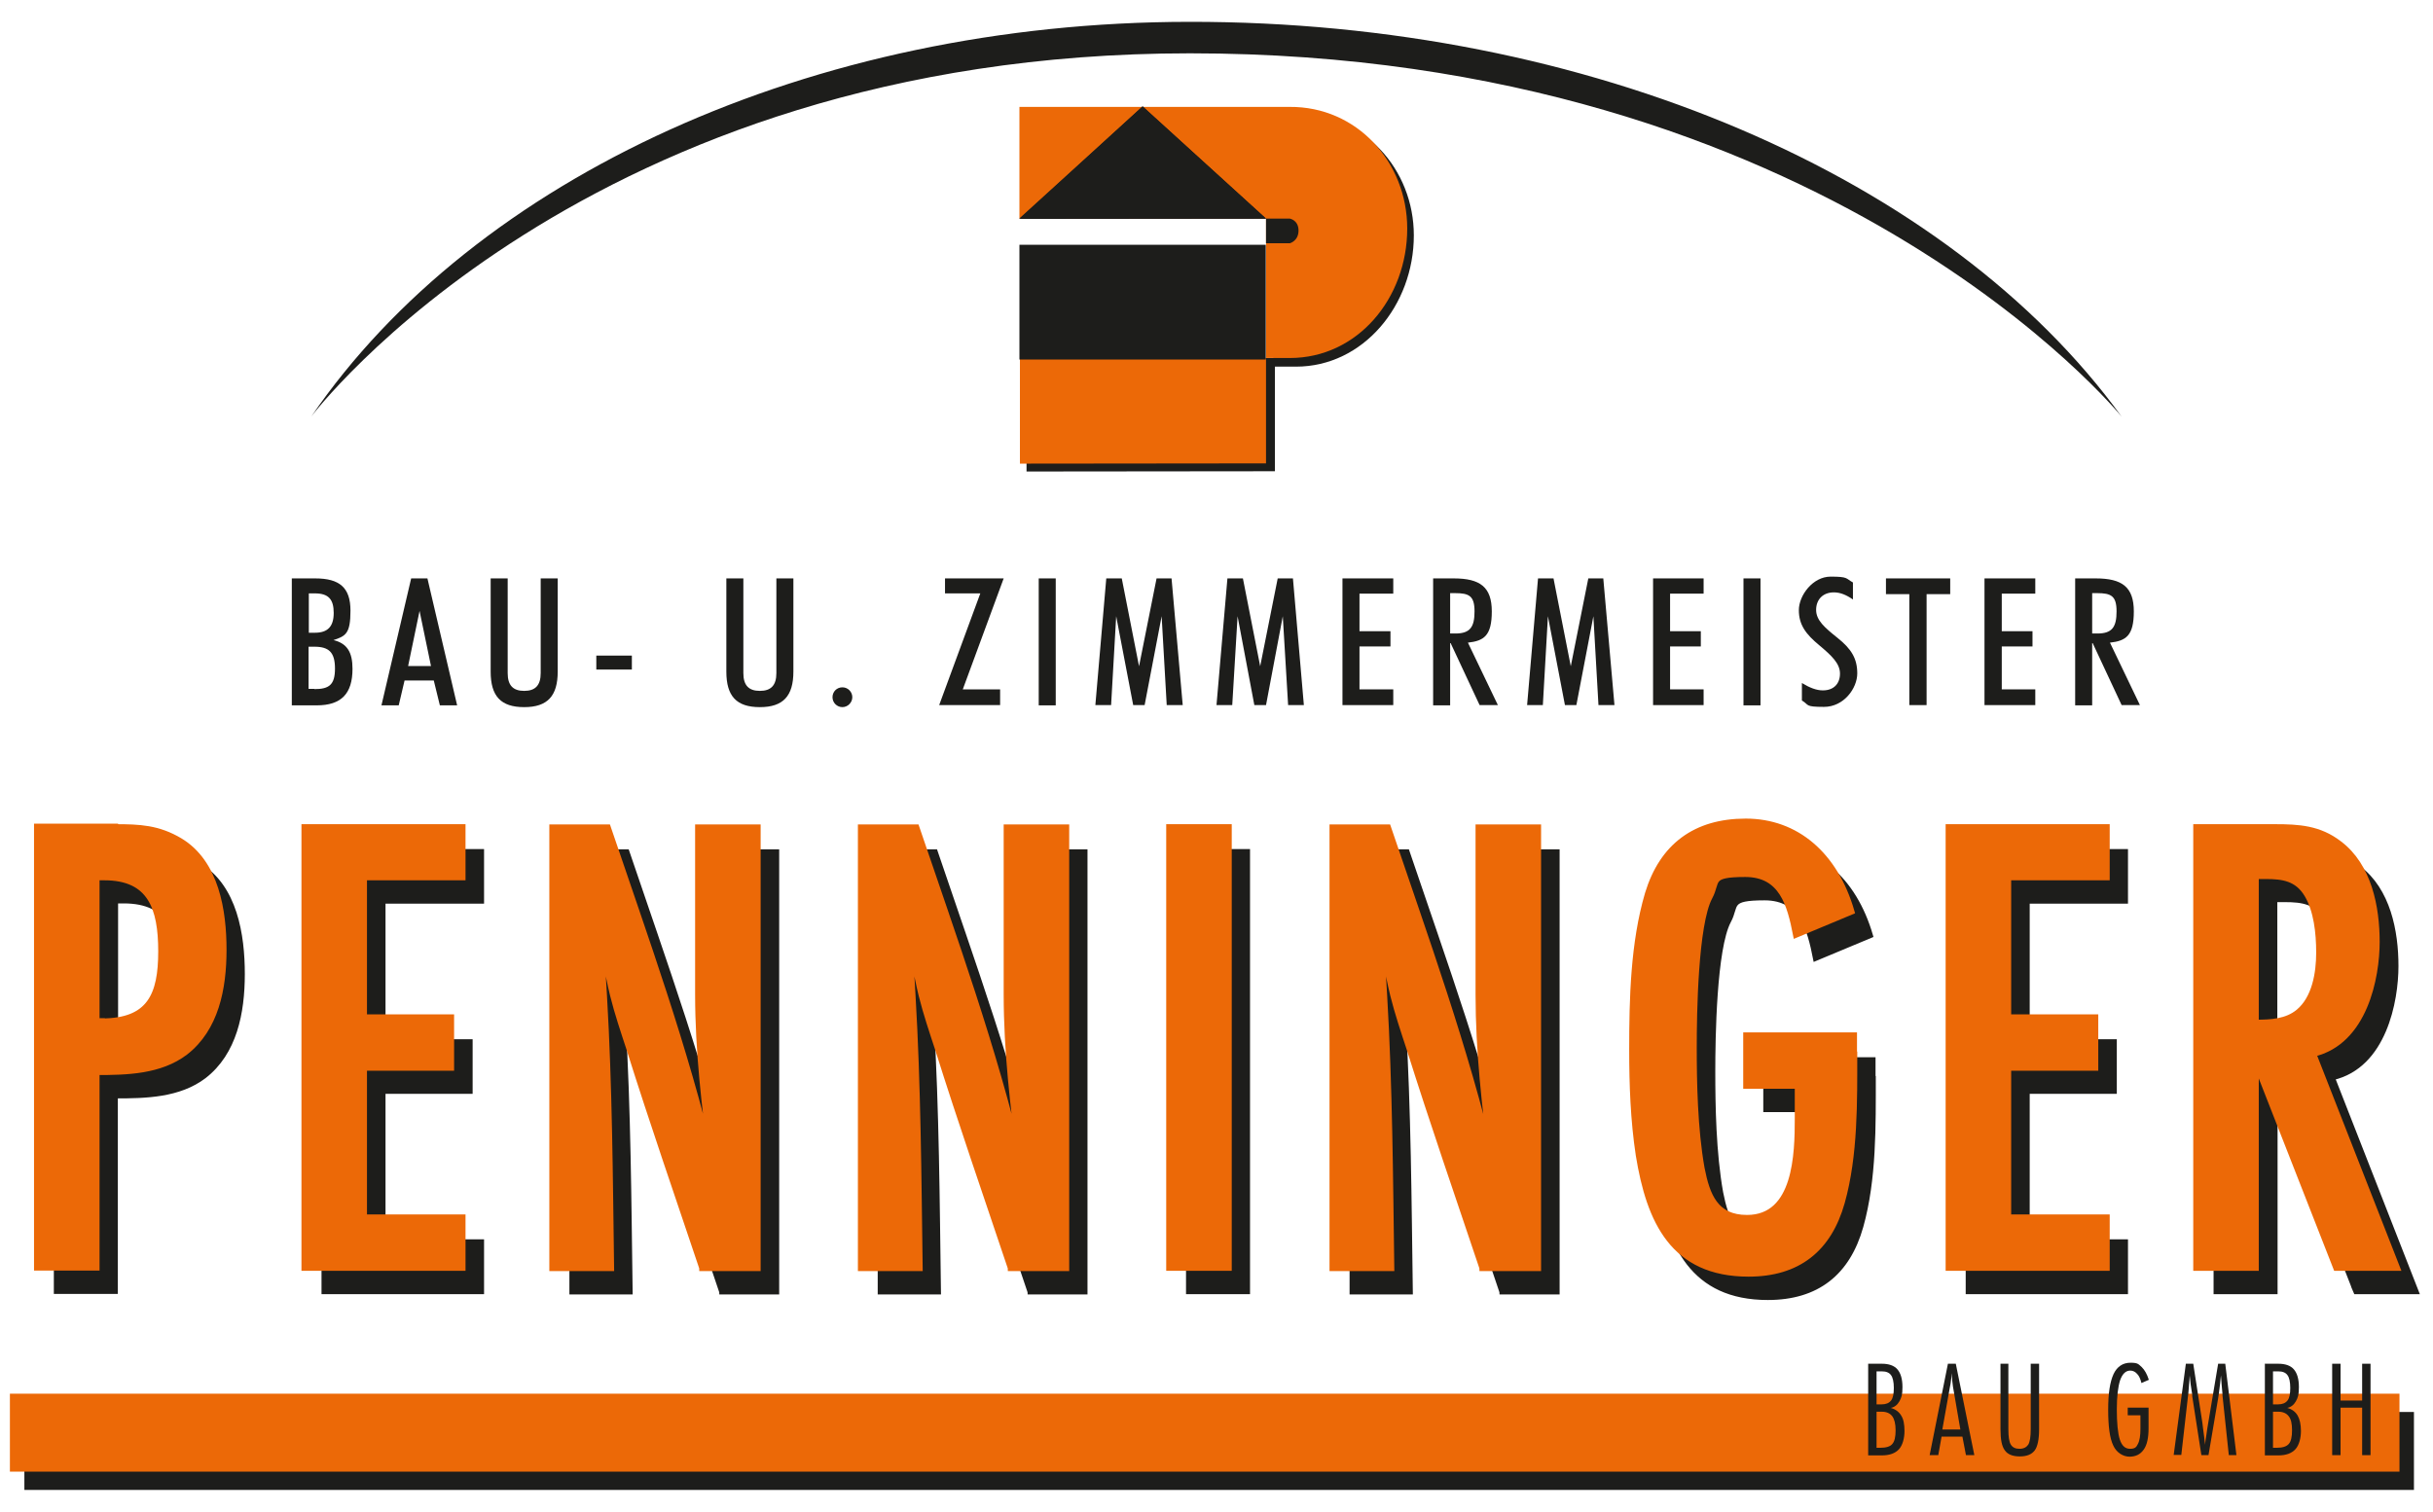 <?xml version="1.0" encoding="UTF-8"?>
<svg id="Ebene_1" xmlns="http://www.w3.org/2000/svg" version="1.1" xmlns:xlink="http://www.w3.org/1999/xlink" viewBox="0 0 958 595.5">
  <!-- Generator: Adobe Illustrator 29.2.1, SVG Export Plug-In . SVG Version: 2.1.0 Build 116)  -->
  <defs>
    <style>
      .st0 {
        stroke: #1d1d1b;
        stroke-width: 1.8px;
      }

      .st0, .st1, .st2 {
        fill: none;
      }

      .st0, .st2 {
        stroke-miterlimit: 10;
      }

      .st3 {
        clip-path: url(#clippath-6);
      }

      .st4 {
        clip-path: url(#clippath-7);
      }

      .st5 {
        clip-path: url(#clippath-4);
      }

      .st6 {
        clip-path: url(#clippath-9);
      }

      .st7 {
        clip-path: url(#clippath-10);
      }

      .st8 {
        clip-path: url(#clippath-11);
      }

      .st9 {
        fill: #ec6907;
      }

      .st10 {
        clip-path: url(#clippath-1);
      }

      .st2 {
        stroke: #ec6907;
        stroke-width: 2.4px;
      }

      .st11 {
        clip-path: url(#clippath-5);
      }

      .st12 {
        clip-path: url(#clippath-8);
      }

      .st13 {
        clip-path: url(#clippath-3);
      }

      .st14 {
        clip-path: url(#clippath-12);
      }

      .st15 {
        clip-path: url(#clippath-14);
      }

      .st16 {
        fill: #1d1d1b;
      }

      .st17 {
        clip-path: url(#clippath-2);
      }

      .st18 {
        clip-path: url(#clippath-13);
      }

      .st19 {
        clip-path: url(#clippath);
      }
    </style>
    <clipPath id="clippath">
      <rect class="st1" x="3.9" y="8.6" width="950.2" height="578.2"/>
    </clipPath>
    <clipPath id="clippath-1">
      <rect class="st1" x="3.9" y="8.6" width="950.2" height="578.2"/>
    </clipPath>
    <clipPath id="clippath-2">
      <rect class="st1" x="3.9" y="8.6" width="950.2" height="578.2"/>
    </clipPath>
    <clipPath id="clippath-3">
      <rect class="st1" x="3.9" y="8.6" width="950.2" height="578.2"/>
    </clipPath>
    <clipPath id="clippath-4">
      <rect class="st1" x="3.9" y="8.6" width="950.2" height="578.2"/>
    </clipPath>
    <clipPath id="clippath-5">
      <rect class="st1" x="3.9" y="8.6" width="950.2" height="578.2"/>
    </clipPath>
    <clipPath id="clippath-6">
      <rect class="st1" x="3.9" y="8.6" width="950.2" height="578.2"/>
    </clipPath>
    <clipPath id="clippath-7">
      <rect class="st1" x="3.9" y="8.6" width="950.2" height="578.2"/>
    </clipPath>
    <clipPath id="clippath-8">
      <rect class="st1" x="3.9" y="8.6" width="950.2" height="578.2"/>
    </clipPath>
    <clipPath id="clippath-9">
      <rect class="st1" x="3.9" y="8.6" width="950.2" height="578.2"/>
    </clipPath>
    <clipPath id="clippath-10">
      <rect class="st1" x="3.9" y="8.6" width="950.2" height="578.2"/>
    </clipPath>
    <clipPath id="clippath-11">
      <rect class="st1" x="3.9" y="8.6" width="950.2" height="578.2"/>
    </clipPath>
    <clipPath id="clippath-12">
      <rect class="st1" x="3.9" y="8.6" width="950.2" height="578.2"/>
    </clipPath>
    <clipPath id="clippath-13">
      <rect class="st1" x="3.9" y="8.6" width="950.2" height="578.2"/>
    </clipPath>
    <clipPath id="clippath-14">
      <rect class="st1" x="3.9" y="8.6" width="950.2" height="578.2"/>
    </clipPath>
  </defs>
  <rect class="st16" x="9.6" y="556.1" width="940.9" height="30.7"/>
  <rect class="st9" x="3.9" y="548.9" width="940.9" height="30.7"/>
  <g class="st19">
    <path class="st16" d="M738.9,556v14.2h1.5c2.3,0,3.9-.5,4.7-1.5.9-1,1.3-2.8,1.3-5.4s-.5-4.4-1.3-5.5c-.9-1.2-2.3-1.8-4.1-1.8h-2ZM738.9,540v13.1h2c1.7,0,2.9-.5,3.7-1.5s1.1-2.7,1.1-5-.4-4.1-1.1-5c-.7-1-1.9-1.5-3.6-1.5h-2.2,0ZM735.6,537.1h5.4c2.7,0,4.8.7,6.1,2.2,1.3,1.5,2,3.8,2,7s-.4,4.1-1.2,5.6c-.8,1.4-1.9,2.3-3.4,2.6,1.8.5,3.2,1.5,4.1,3,.9,1.4,1.3,3.4,1.3,6.1s-.7,5.6-2.2,7.2c-1.5,1.6-3.7,2.4-6.8,2.4h-5.3v-36h0Z"/>
    <path class="st16" d="M767.8,546.2l-3,16.8h7.1l-2.9-16.8c-.1-.7-.2-1.4-.3-2.4,0-.9-.2-1.9-.2-3,0,1-.2,2-.3,2.9-.1.9-.2,1.7-.4,2.5M766.9,537.1h3.2l7.3,36h-3.3l-1.4-7.3h-8.2l-1.3,7.3h-3.4l7.2-36h0Z"/>
    <path class="st16" d="M787.5,537.1h3.3v25.8c0,3,.3,5,1,6.1.7,1.1,1.8,1.6,3.4,1.6s2.7-.6,3.4-1.6c.7-1.1,1-3.2,1-6.1v-25.8h3.3v25.8c0,4-.6,6.8-1.7,8.3-1.2,1.6-3.1,2.4-5.9,2.4s-4.8-.8-5.9-2.4c-1.2-1.6-1.7-4.3-1.7-8.3v-25.8h0Z"/>
    <path class="st16" d="M846.2,543.4l-3,1.3c-.4-1.6-.9-2.8-1.7-3.6-.7-.8-1.6-1.3-2.7-1.3-1.8,0-3.1,1.3-4,3.8-.8,2.5-1.3,6.3-1.3,11.5s.4,9.5,1.2,11.9c.8,2.4,2.1,3.6,4,3.6s2.5-.6,3.1-1.9c.7-1.3,1-3.3,1-5.9v-5.4h-5v-3h8.2v8.1c0,3.8-.6,6.6-1.9,8.4-1.3,1.9-3.2,2.8-5.6,2.8s-5.1-1.5-6.4-4.4c-1.4-2.9-2-7.6-2-14.1s.7-10.9,2.1-14c1.4-3,3.7-4.5,6.7-4.5s3.1.6,4.4,1.7c1.2,1.2,2.1,2.8,2.8,5"/>
    <path class="st16" d="M860.7,537.1h2.9l3.6,23.3c0,.4.3,2.3.7,5.5.1,1.3.3,2.4.4,3.1,0-1.3.3-2.7.5-4.1.2-1.4.4-2.9.7-4.5l3.9-23.3h2.8l4.4,36h-3l-2.5-23.6s0-.3,0-.5c-.2-2.7-.5-5.1-.6-7.3-.2,2.2-.4,4-.6,5.4-.2,1.4-.3,2.6-.5,3.6l-3.8,22.4h-2.8l-3.6-23.2s0-.3,0-.6c-.5-2.9-.8-5.4-1-7.6,0,1.1-.2,2.5-.3,4.2-.2,2.5-.3,3.9-.4,4.2l-2.6,22.9h-3l4.8-36h0Z"/>
    <path class="st16" d="M895,556v14.2h1.5c2.3,0,3.8-.5,4.7-1.5.9-1,1.3-2.8,1.3-5.4s-.4-4.4-1.3-5.5c-.9-1.2-2.3-1.8-4.1-1.8h-2ZM895,540v13.1h2c1.7,0,2.9-.5,3.7-1.5s1.1-2.7,1.1-5-.4-4.1-1.1-5c-.7-1-1.9-1.5-3.6-1.5h-2.2,0ZM891.7,537.1h5.4c2.7,0,4.8.7,6.1,2.2,1.3,1.5,2,3.8,2,7s-.4,4.1-1.2,5.6c-.8,1.4-1.9,2.3-3.4,2.6,1.9.5,3.2,1.5,4.1,3,.8,1.4,1.3,3.4,1.3,6.1s-.7,5.6-2.2,7.2c-1.5,1.6-3.7,2.4-6.7,2.4h-5.3v-36h0Z"/>
  </g>
  <polygon class="st16" points="918.3 537.1 921.6 537.1 921.6 551.6 930.1 551.6 930.1 537.1 933.4 537.1 933.4 573.1 930.1 573.1 930.1 554.4 921.6 554.4 921.6 573.1 918.3 573.1 918.3 537.1"/>
  <g class="st10">
    <path class="st16" d="M47.7,411.7c19,0,23.4-10.4,23.4-27.6s-4.2-29.2-22.4-29.2h-3.1v56.7h2.1,0ZM52.8,335.3c9.6,0,16.9.3,25.5,5.4,14.3,8.6,17.2,27.6,17.2,42.9s-3.1,31-15.1,40.3c-9.9,7.5-22.9,7.8-34.9,7.8v77h-23.4v-173.6h30.7Z"/>
    <path class="st0" d="M47.7,411.7c19,0,23.4-10.4,23.4-27.6s-4.2-29.2-22.4-29.2h-3.1v56.7h2.1,0ZM52.8,335.3c9.6,0,16.9.3,25.5,5.4,14.3,8.6,17.2,27.6,17.2,42.9s-3.1,31-15.1,40.3c-9.9,7.5-22.9,7.8-34.9,7.8v77h-23.4v-173.6h30.7Z"/>
  </g>
  <polygon class="st16" points="127.5 508.8 127.5 335.3 189.7 335.3 189.7 355 150.9 355 150.9 410.2 185.2 410.2 185.2 429.9 150.9 429.9 150.9 489 189.7 489 189.7 508.8 127.5 508.8"/>
  <polygon class="st0" points="127.5 508.8 127.5 335.3 189.7 335.3 189.7 355 150.9 355 150.9 410.2 185.2 410.2 185.2 429.9 150.9 429.9 150.9 489 189.7 489 189.7 508.8 127.5 508.8"/>
  <g class="st17">
    <path class="st16" d="M284.1,508.8c-9.6-28.6-19.5-57.2-28.6-86.1-2.3-7-4.7-14.1-6.5-21.3-2.1-8.6-3.4-17.4-5.7-26,1.3,8.6,1.5,17.4,2.1,26.3,2.1,35.6,2.3,71.5,2.8,107.2h-23.1v-173.5h21.8c14.8,43.7,30.5,86.9,41.1,131.9-2.9-21.8-5.5-44-5.5-66.1v-65.8h23.4v173.5h-21.8Z"/>
    <path class="st0" d="M284.1,508.8c-9.6-28.6-19.5-57.2-28.6-86.1-2.3-7-4.7-14.1-6.5-21.3-2.1-8.6-3.4-17.4-5.7-26,1.3,8.6,1.5,17.4,2.1,26.3,2.1,35.6,2.3,71.5,2.8,107.2h-23.1v-173.5h21.8c14.8,43.7,30.5,86.9,41.1,131.9-2.9-21.8-5.5-44-5.5-66.1v-65.8h23.4v173.5h-21.8Z"/>
    <path class="st16" d="M405.5,508.8c-9.6-28.6-19.5-57.2-28.6-86.1-2.3-7-4.7-14.1-6.5-21.3-2.1-8.6-3.4-17.4-5.7-26,1.3,8.6,1.5,17.4,2.1,26.3,2.1,35.6,2.3,71.5,2.8,107.2h-23.1v-173.5h21.8c14.8,43.7,30.5,86.9,41.1,131.9-2.9-21.8-5.5-44-5.5-66.1v-65.8h23.4v173.5h-21.8Z"/>
    <path class="st0" d="M405.5,508.8c-9.6-28.6-19.5-57.2-28.6-86.1-2.3-7-4.7-14.1-6.5-21.3-2.1-8.6-3.4-17.4-5.7-26,1.3,8.6,1.5,17.4,2.1,26.3,2.1,35.6,2.3,71.5,2.8,107.2h-23.1v-173.5h21.8c14.8,43.7,30.5,86.9,41.1,131.9-2.9-21.8-5.5-44-5.5-66.1v-65.8h23.4v173.5h-21.8Z"/>
  </g>
  <rect class="st16" x="467.9" y="335.3" width="23.4" height="173.5"/>
  <rect class="st0" x="467.9" y="335.3" width="23.4" height="173.5"/>
  <g class="st13">
    <path class="st16" d="M591.3,508.8c-9.6-28.6-19.5-57.2-28.6-86.1-2.3-7-4.7-14.1-6.5-21.3-2.1-8.6-3.4-17.4-5.7-26,1.3,8.6,1.5,17.4,2.1,26.3,2.1,35.6,2.3,71.5,2.8,107.2h-23.1v-173.5h21.8c14.8,43.7,30.5,86.9,41.1,131.9-2.9-21.8-5.4-44-5.4-66.1v-65.8h23.4v173.5h-21.9Z"/>
    <path class="st0" d="M591.3,508.8c-9.6-28.6-19.5-57.2-28.6-86.1-2.3-7-4.7-14.1-6.5-21.3-2.1-8.6-3.4-17.4-5.7-26,1.3,8.6,1.5,17.4,2.1,26.3,2.1,35.6,2.3,71.5,2.8,107.2h-23.1v-173.5h21.8c14.8,43.7,30.5,86.9,41.1,131.9-2.9-21.8-5.4-44-5.4-66.1v-65.8h23.4v173.5h-21.9Z"/>
    <path class="st16" d="M737.7,424.2c0,19,.3,40.3-4.9,58.8-5.2,18.5-17.4,28.1-36.7,28.1-29.7,0-39-20.8-43.2-46.6-2.1-13.8-2.6-27.8-2.6-41.6,0-20,.5-42.1,6.2-61.4,5.7-18.7,18.7-28.4,38.5-28.4s35.1,13,41.6,35.4l-21.8,9.1c-2.3-11.7-5.4-23.9-20-23.9s-10.7,2.8-14.1,9.1c-5.7,10.7-6.2,46.1-6.2,59.3s.3,32,3.1,47.6c2.1,10.7,5.4,19.5,17.9,19.5,19.5,0,20-25.2,20-39.3v-12.8h-20.3v-19.8h42.4v6.8h0Z"/>
    <path class="st0" d="M737.7,424.2c0,19,.3,40.3-4.9,58.8-5.2,18.5-17.4,28.1-36.7,28.1-29.7,0-39-20.8-43.2-46.6-2.1-13.8-2.6-27.8-2.6-41.6,0-20,.5-42.1,6.2-61.4,5.7-18.7,18.7-28.4,38.5-28.4s35.1,13,41.6,35.4l-21.8,9.1c-2.3-11.7-5.4-23.9-20-23.9s-10.7,2.8-14.1,9.1c-5.7,10.7-6.2,46.1-6.2,59.3s.3,32,3.1,47.6c2.1,10.7,5.4,19.5,17.9,19.5,19.5,0,20-25.2,20-39.3v-12.8h-20.3v-19.8h42.4v6.8h0Z"/>
  </g>
  <polygon class="st16" points="774.9 508.8 774.9 335.3 837 335.3 837 355 798.3 355 798.3 410.2 832.6 410.2 832.6 429.9 798.3 429.9 798.3 489 837 489 837 508.8 774.9 508.8"/>
  <polygon class="st0" points="774.9 508.8 774.9 335.3 837 335.3 837 355 798.3 355 798.3 410.2 832.6 410.2 832.6 429.9 798.3 429.9 798.3 489 837 489 837 508.8 774.9 508.8"/>
  <g class="st5">
    <path class="st16" d="M895.8,412.2c6,0,12.2-.3,16.9-4.2,6.5-5.4,8.1-15.4,8.1-23.4s-1-16.7-4.7-22.9c-3.9-6.5-9.6-7.3-16.4-7.3h-3.9v57.7h0ZM927.6,508.8l-31.7-80.9v80.9h-23.4v-173.5h31c9.4,0,17.4.5,25.2,6.5,11.7,8.8,14.8,25,14.8,38.7s-4.7,39.3-25,44l33,84.3h-23.9Z"/>
    <path class="st0" d="M895.8,412.2c6,0,12.2-.3,16.9-4.2,6.5-5.4,8.1-15.4,8.1-23.4s-1-16.7-4.7-22.9c-3.9-6.5-9.6-7.3-16.4-7.3h-3.9v57.7h0ZM926.7,506.6l-30.8-78.7v80.9h-23.4v-173.5h31c9.4,0,17.4.5,25.2,6.5,11.7,8.8,14.8,25,14.8,38.7s-4.7,39.3-25,44l33,84.3h-23.9l-.9-2.1Z"/>
    <path class="st9" d="M40.1,402.3c19,0,23.4-10.4,23.4-27.6s-4.2-29.2-22.4-29.2h-3.1v56.7h2.1,0ZM45.3,325.8c9.6,0,16.9.3,25.5,5.4,14.3,8.6,17.2,27.6,17.2,42.9s-3.1,31-15.1,40.3c-9.9,7.5-22.9,7.8-34.9,7.8v77H14.6v-173.6h30.7Z"/>
    <path class="st2" d="M40.1,402.3c19,0,23.4-10.4,23.4-27.6s-4.2-29.2-22.4-29.2h-3.1v56.7h2.1,0ZM45.3,325.8c9.6,0,16.9.3,25.5,5.4,14.3,8.6,17.2,27.6,17.2,42.9s-3.1,31-15.1,40.3c-9.9,7.5-22.9,7.8-34.9,7.8v77H14.6v-173.6h30.7Z"/>
  </g>
  <polygon class="st9" points="119.9 499.3 119.9 325.8 182.1 325.8 182.1 345.5 143.3 345.5 143.3 400.7 177.6 400.7 177.6 420.5 143.3 420.5 143.3 479.5 182.1 479.5 182.1 499.3 119.9 499.3"/>
  <polygon class="st2" points="119.9 499.3 119.9 325.8 182.1 325.8 182.1 345.5 143.3 345.5 143.3 400.7 177.6 400.7 177.6 420.5 143.3 420.5 143.3 479.5 182.1 479.5 182.1 499.3 119.9 499.3"/>
  <g class="st11">
    <path class="st9" d="M276.5,499.3c-9.6-28.6-19.5-57.2-28.6-86.1-2.3-7-4.7-14.1-6.5-21.3-2.1-8.6-3.4-17.4-5.7-26,1.3,8.6,1.5,17.4,2.1,26.3,2.1,35.6,2.3,71.5,2.8,107.2h-23.1v-173.5h21.8c14.8,43.7,30.5,86.9,41.1,131.9-2.9-21.8-5.5-44-5.5-66.1v-65.8h23.4v173.5h-21.8Z"/>
    <path class="st2" d="M276.5,499.3c-9.6-28.6-19.5-57.2-28.6-86.1-2.3-7-4.7-14.1-6.5-21.3-2.1-8.6-3.4-17.4-5.7-26,1.3,8.6,1.5,17.4,2.1,26.3,2.1,35.6,2.3,71.5,2.8,107.2h-23.1v-173.5h21.8c14.8,43.7,30.5,86.9,41.1,131.9-2.9-21.8-5.5-44-5.5-66.1v-65.8h23.4v173.5h-21.8Z"/>
    <path class="st9" d="M398,499.3c-9.6-28.6-19.5-57.2-28.6-86.1-2.3-7-4.7-14.1-6.5-21.3-2.1-8.6-3.4-17.4-5.7-26,1.3,8.6,1.5,17.4,2.1,26.3,2.1,35.6,2.3,71.5,2.8,107.2h-23.1v-173.5h21.8c14.8,43.7,30.5,86.9,41.1,131.9-2.9-21.8-5.5-44-5.5-66.1v-65.8h23.4v173.5h-21.8Z"/>
    <path class="st2" d="M398,499.3c-9.6-28.6-19.5-57.2-28.6-86.1-2.3-7-4.7-14.1-6.5-21.3-2.1-8.6-3.4-17.4-5.7-26,1.3,8.6,1.5,17.4,2.1,26.3,2.1,35.6,2.3,71.5,2.8,107.2h-23.1v-173.5h21.8c14.8,43.7,30.5,86.9,41.1,131.9-2.9-21.8-5.5-44-5.5-66.1v-65.8h23.4v173.5h-21.8Z"/>
  </g>
  <rect class="st9" x="460.4" y="325.8" width="23.4" height="173.5"/>
  <rect class="st2" x="460.4" y="325.8" width="23.4" height="173.5"/>
  <g class="st3">
    <path class="st9" d="M583.7,499.3c-9.6-28.6-19.5-57.2-28.6-86.1-2.3-7-4.7-14.1-6.5-21.3-2.1-8.6-3.4-17.4-5.7-26,1.3,8.6,1.5,17.4,2.1,26.3,2.1,35.6,2.3,71.5,2.8,107.2h-23.1v-173.5h21.8c14.8,43.7,30.5,86.9,41.1,131.9-2.9-21.8-5.4-44-5.4-66.1v-65.8h23.4v173.5h-21.9Z"/>
    <path class="st2" d="M583.7,499.3c-9.6-28.6-19.5-57.2-28.6-86.1-2.3-7-4.7-14.1-6.5-21.3-2.1-8.6-3.4-17.4-5.7-26,1.3,8.6,1.5,17.4,2.1,26.3,2.1,35.6,2.3,71.5,2.8,107.2h-23.1v-173.5h21.8c14.8,43.7,30.5,86.9,41.1,131.9-2.9-21.8-5.4-44-5.4-66.1v-65.8h23.4v173.5h-21.9Z"/>
    <path class="st9" d="M730.1,414.7c0,19,.3,40.3-4.9,58.8-5.2,18.5-17.4,28.1-36.7,28.1-29.7,0-39-20.8-43.2-46.6-2.1-13.8-2.6-27.8-2.6-41.6,0-20,.5-42.1,6.2-61.4,5.7-18.7,18.7-28.4,38.5-28.4s35.1,13,41.6,35.4l-21.8,9.1c-2.3-11.7-5.4-23.9-20-23.9s-10.7,2.8-14.1,9.1c-5.7,10.7-6.2,46.1-6.2,59.3s.3,32,3.1,47.6c2.1,10.7,5.4,19.5,17.9,19.5,19.5,0,20-25.2,20-39.3v-12.8h-20.3v-19.8h42.4v6.8h0Z"/>
    <path class="st2" d="M730.1,414.7c0,19,.3,40.3-4.9,58.8-5.2,18.5-17.4,28.1-36.7,28.1-29.7,0-39-20.8-43.2-46.6-2.1-13.8-2.6-27.8-2.6-41.6,0-20,.5-42.1,6.2-61.4,5.7-18.7,18.7-28.4,38.5-28.4s35.1,13,41.6,35.4l-21.8,9.1c-2.3-11.7-5.4-23.9-20-23.9s-10.7,2.8-14.1,9.1c-5.7,10.7-6.2,46.1-6.2,59.3s.3,32,3.1,47.6c2.1,10.7,5.4,19.5,17.9,19.5,19.5,0,20-25.2,20-39.3v-12.8h-20.3v-19.8h42.4v6.8h0Z"/>
  </g>
  <polygon class="st9" points="767.3 499.3 767.3 325.8 829.5 325.8 829.5 345.5 790.7 345.5 790.7 400.7 825 400.7 825 420.5 790.7 420.5 790.7 479.5 829.5 479.5 829.5 499.3 767.3 499.3"/>
  <polygon class="st2" points="767.3 499.3 767.3 325.8 829.5 325.8 829.5 345.5 790.7 345.5 790.7 400.7 825 400.7 825 420.5 790.7 420.5 790.7 479.5 829.5 479.5 829.5 499.3 767.3 499.3"/>
  <g class="st4">
    <path class="st9" d="M888.2,402.8c6,0,12.2-.3,16.9-4.2,6.5-5.4,8.1-15.4,8.1-23.4s-1-16.7-4.7-22.9c-3.9-6.5-9.6-7.3-16.4-7.3h-3.9v57.7h0ZM919.9,499.3l-31.7-80.9v80.9h-23.4v-173.5h31c9.4,0,17.4.5,25.2,6.5,11.7,8.8,14.8,25,14.8,38.7s-4.7,39.3-25,44l33,84.3h-23.9Z"/>
    <path class="st2" d="M888.2,402.8c6,0,12.2-.3,16.9-4.2,6.5-5.4,8.1-15.4,8.1-23.4s-1-16.7-4.7-22.9c-3.9-6.5-9.6-7.3-16.4-7.3h-3.9v57.7h0ZM919.9,499.3l-31.7-80.9v80.9h-23.4v-173.5h31c9.4,0,17.4.5,25.2,6.5,11.7,8.8,14.8,25,14.8,38.7s-4.7,39.3-25,44l33,84.3h-23.7s-.2,0-.2,0Z"/>
    <path class="st16" d="M404,44.8h106.4c26.5-.2,46.3,21.8,46.3,47.9,0,27.5-19.9,51.7-46.4,51.7h-8.3v41.2c0,0-97.8.1-97.8.1v-44.6c0,0,97.2-.1,97.2-.1l-.3-55h-97c0,.1,0-41.2,0-41.2h0Z"/>
    <path class="st9" d="M401.4,42.1h106.4c26.5-.2,46.3,21.8,46.3,47.9,0,27.5-19.6,51-46.2,51h-9.4v41.5c0,0-96.9.1-96.9.1v-41.5c0,0,96.9-.1,96.9-.1v-55c0,0-97.1.1-97.1.1v-44.1c0,0,0,0,0,0Z"/>
  </g>
  <polygon class="st16" points="449.9 41.9 401.5 86.2 498.5 86.1 449.9 41.9"/>
  <rect class="st16" x="401.5" y="95.8" width="97" height="45.2" transform="translate(-.1 .6) rotate(0)"/>
  <g class="st12">
    <path class="st16" d="M498.5,86.1h9.4s3.4.6,3.4,4.7-3.4,5-3.4,5h-9.4v-9.7h0Z"/>
  </g>
  <polygon class="st16" points="449.9 41.9 474.2 64 498.5 86.1 449.9 86.1 401.3 86.1 425.6 64 449.9 41.9"/>
  <g class="st6">
    <path class="st16" d="M468.5,21c-238.2,0-345.9,143-345.9,143C186.9,70,319.4,8.7,468.3,8.6c157.4-.2,298.6,61.1,367.1,155.5,0,0-116-143.1-366.8-143.1"/>
    <path class="st16" d="M123.8,271.4c5.8,0,8.1-1.7,8.1-8.1s-2.4-8.6-8.1-8.6h-2.3v16.6h2.3ZM124,249.2c5,0,7.4-2.4,7.4-7.8s-2.1-7.7-7.4-7.7h-2.4v15.5h2.4ZM114.8,227.8h9.3c9.6,0,13.9,3.6,13.9,12.7s-1.9,10-6.7,11.6c5.4,1.3,7.5,4.8,7.5,11.3,0,9.8-4.4,14.4-14.1,14.4h-9.8v-50h0Z"/>
  </g>
  <path class="st16" d="M160.7,262.3h9l-4.5-21.7-4.5,21.7h0ZM162,227.8h6.3l11.7,50h-6.8l-2.4-9.8h-11.5l-2.3,9.8h-6.8l11.7-50h0Z"/>
  <g class="st7">
    <path class="st16" d="M193.2,227.8h6.7v37.3c0,4.8,2.1,7,6.5,7s6.5-2.2,6.5-7v-37.3h6.7v36.7c0,9.6-4,14-13.2,14s-13.2-4.3-13.2-14v-36.7Z"/>
  </g>
  <rect class="st16" x="234.8" y="258.2" width="14" height="5.5"/>
  <g class="st8">
    <path class="st16" d="M286,227.8h6.7v37.3c0,4.8,2.1,7,6.5,7s6.5-2.2,6.5-7v-37.3h6.7v36.7c0,9.6-4,14-13.2,14s-13.2-4.3-13.2-14v-36.7Z"/>
    <path class="st16" d="M331.7,270.7c2.2,0,3.9,1.8,3.9,3.9s-1.8,3.9-3.9,3.9-3.9-1.7-3.9-3.9,1.7-3.9,3.9-3.9"/>
  </g>
  <polygon class="st16" points="386 233.7 372.1 233.7 372.1 227.8 395.2 227.8 379.1 271.5 393.8 271.5 393.8 277.7 369.8 277.7 386 233.7"/>
  <rect class="st16" x="409" y="227.8" width="6.7" height="50"/>
  <polygon class="st16" points="435.6 227.8 441.7 227.8 448.5 262.4 455.4 227.8 461.3 227.8 465.7 277.7 459.4 277.7 457.4 242.7 450.7 277.7 446.2 277.7 439.5 242.7 437.5 277.7 431.3 277.7 435.6 227.8"/>
  <polygon class="st16" points="483.3 227.8 489.4 227.8 496.2 262.4 503.1 227.8 509.1 227.8 513.4 277.7 507.2 277.7 505.1 242.7 498.5 277.7 493.9 277.7 487.3 242.7 485.2 277.7 479 277.7 483.3 227.8"/>
  <polygon class="st16" points="528.6 227.8 548.6 227.8 548.6 233.8 535.3 233.8 535.3 248.6 547.5 248.6 547.5 254.6 535.3 254.6 535.3 271.5 548.6 271.5 548.6 277.7 528.6 277.7 528.6 227.8"/>
  <g class="st14">
    <path class="st16" d="M573.1,249.5c5.8,0,7.5-2.6,7.5-8.7s-2.1-7.2-7.7-7.2h-1.9v15.9h2.1,0ZM571,277.8h-6.7v-50h8.1c10.4,0,15,3.4,15,13s-3.1,11.6-9.4,12.3l11.8,24.6h-7.2l-11.4-24.4h-.2v24.4h0Z"/>
  </g>
  <polygon class="st16" points="605.6 227.8 611.7 227.8 618.5 262.4 625.4 227.8 631.3 227.8 635.7 277.7 629.4 277.7 627.4 242.7 620.7 277.7 616.2 277.7 609.5 242.7 607.5 277.7 601.3 277.7 605.6 227.8"/>
  <polygon class="st16" points="650.9 227.8 670.8 227.8 670.8 233.8 657.6 233.8 657.6 248.6 669.7 248.6 669.7 254.6 657.6 254.6 657.6 271.5 670.8 271.5 670.8 277.7 650.9 277.7 650.9 227.8"/>
  <rect class="st16" x="686.5" y="227.8" width="6.7" height="50"/>
  <g class="st18">
    <path class="st16" d="M717.8,271.9c4.2,0,6.7-2.6,6.7-6.6s-3.3-7.1-8.2-11.2c-5.2-4.3-8-8-8-13.8s5.5-13.2,12.5-13.2,5.9.7,8.8,2.3v6.7c-2.6-1.8-5-2.8-7.5-2.8-4.3,0-7,2.8-7,6.9s3.4,7,8.4,11c5.4,4.3,7.8,8.1,7.8,14s-5.3,13.2-13.1,13.2-5.7-.8-8.7-2.5v-6.9c3.1,1.9,5.8,2.9,8.2,2.9"/>
  </g>
  <polygon class="st16" points="751.8 234 742.6 234 742.6 227.8 767.9 227.8 767.9 234 758.6 234 758.6 277.7 751.8 277.7 751.8 234"/>
  <polygon class="st16" points="781.4 227.8 801.4 227.8 801.4 233.8 788.2 233.8 788.2 248.6 800.3 248.6 800.3 254.6 788.2 254.6 788.2 271.5 801.4 271.5 801.4 277.7 781.4 277.7 781.4 227.8"/>
  <g class="st15">
    <path class="st16" d="M825.9,249.5c5.8,0,7.5-2.6,7.5-8.7s-2.1-7.2-7.7-7.2h-1.9v15.9h2.1,0ZM823.8,277.8h-6.7v-50h8.1c10.4,0,15,3.4,15,13s-3.1,11.6-9.4,12.3l11.8,24.6h-7.2l-11.4-24.4h-.2v24.4h0"/>
  </g>
</svg>